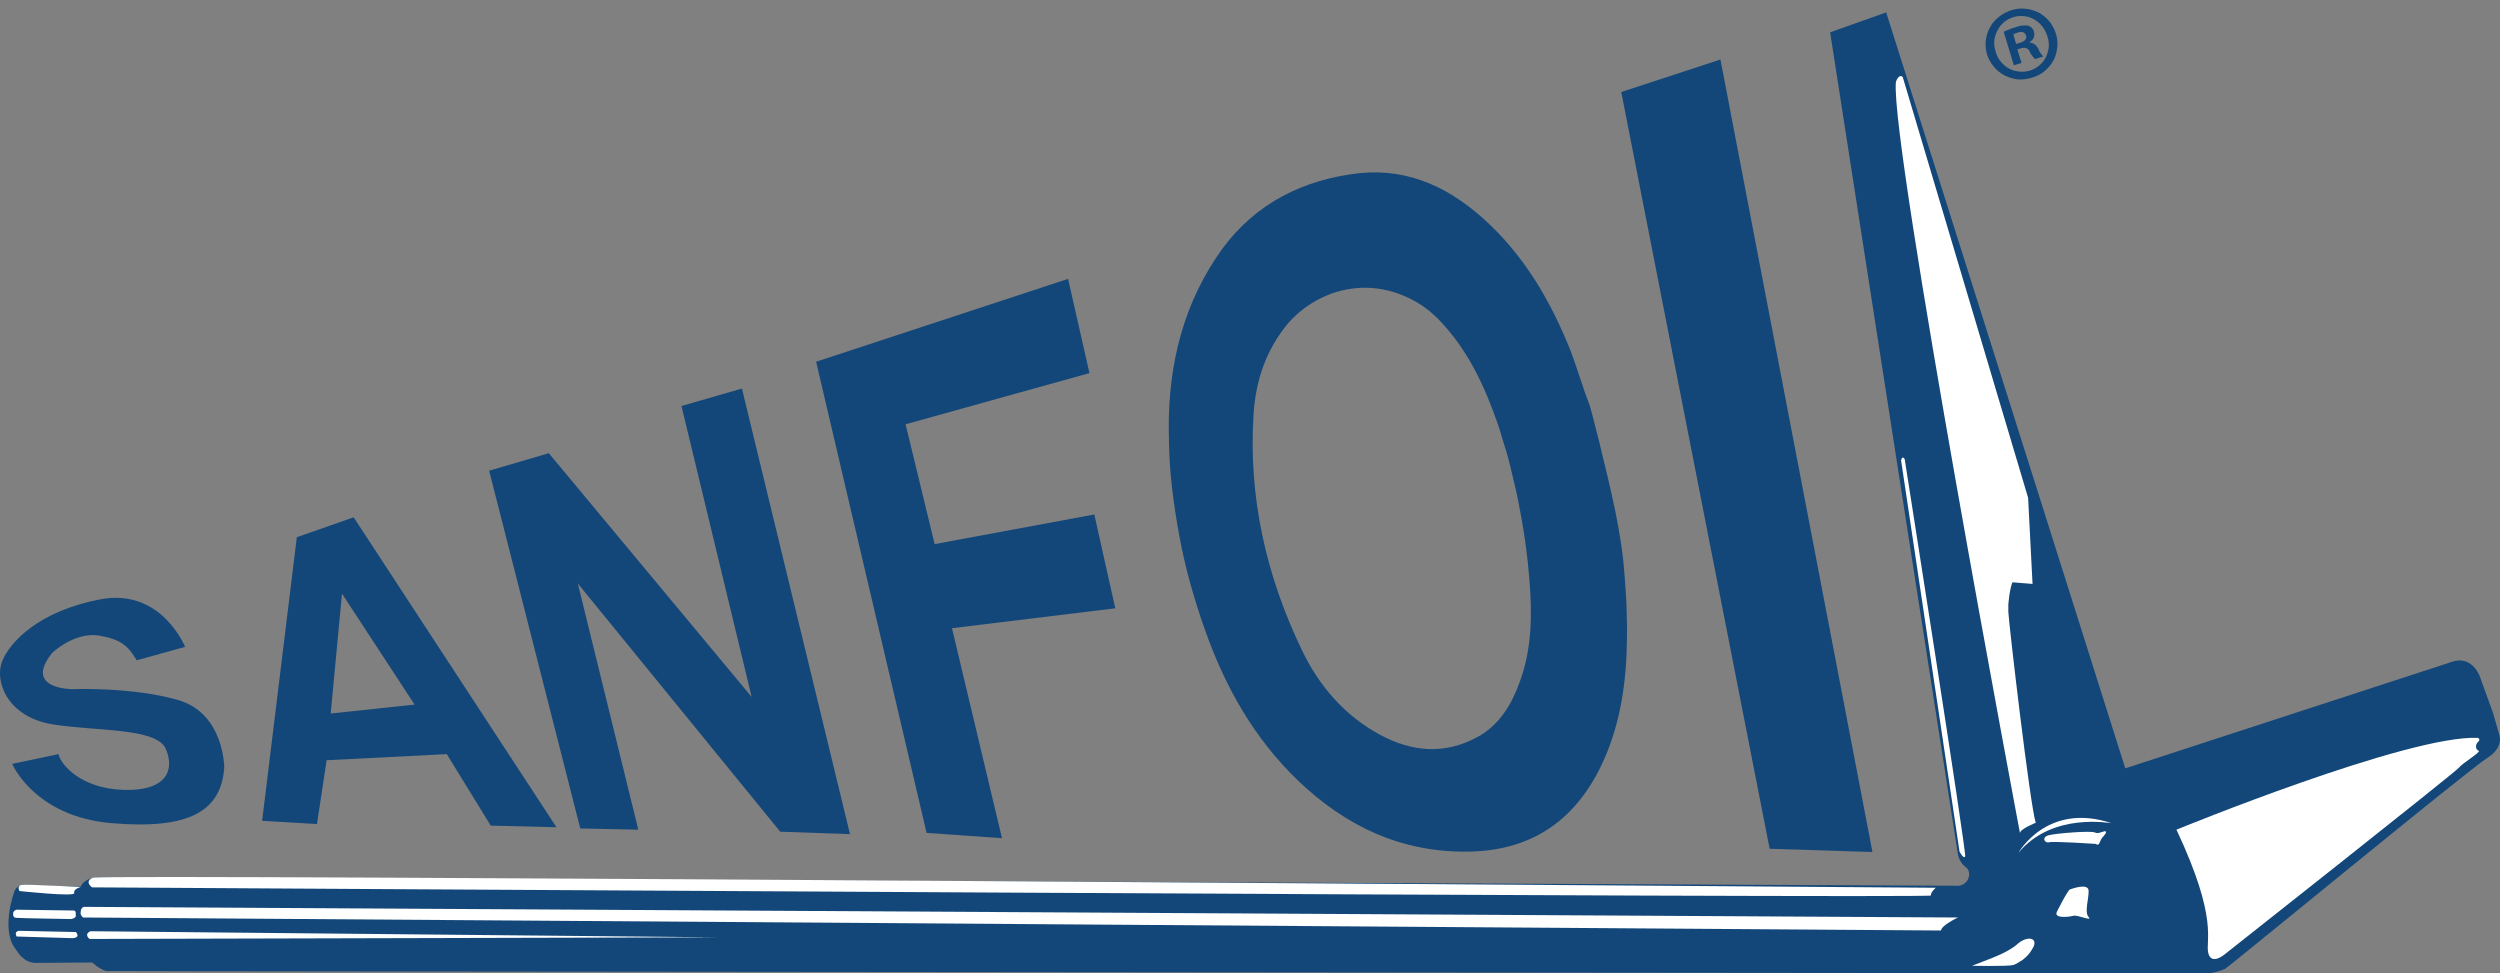 <?xml version="1.0" encoding="UTF-8"?> <svg xmlns="http://www.w3.org/2000/svg" id="a" viewBox="0 0 615.45 239.65"><rect x="0" y="0" width="615.45" height="239.65" fill="#808080" stroke="none"/><defs><style>.aa{fill:#fff;}.aa,.ab{fill-rule:evenodd;}.ab,.ac{fill:#134779;}.ad{fill:none;}</style></defs><path id="b" class="ac" d="M399.12,22.65l24.42-8,37.42,195.1-25.31-.8L399.12,22.65h0Z"></path><path id="c" class="ac" d="M200.91,89.05l62.03-20.4,5.26,23.2-45.26,12.6,7.15,29.5,39.31-7.3,5.16,23.1-40.2,4.9,12.31,51.7-18.56-1.3-27.2-116h0Z"></path><path id="d" class="ac" d="M167.76,99.95l14.89-4.3,26.6,109.7-17.17-.6-49.83-61.1,14.89,60.6-14.29-.3-22.43-88.08,14.69-4.3,49.93,60-17.27-71.6v-.02h-.01Z"></path><path id="e" class="ab" d="M73.07,132.25l13.99-4.9,49.93,76.3-16.18-.4-10.82-17.6-29.58,1.5-2.38,15.72-13.5-.8,8.54-69.82h0Zm8.34,43.4l20.65-2.2-17.87-27.3-2.78,29.5Z"></path><path id="f" class="ab" d="M24.34,156.45c-6.15-.9-11.51,4.3-11.51,4.3-7.15,8.9,4.86,8.9,4.86,8.9,0,0,14.89-.6,26.2,2.7s11.32,16.6,11.32,16.6c-.79,10.8-8.64,15.3-27.69,13.7s-24.52-14.6-24.52-14.6l11.41-2.4c.4,2.3,5.16,8.4,15.88,8.8,10.72,.4,12.8-4.9,10.52-10.1s-16.87-4.3-27.69-6c-11.41-1.8-14.49-10.7-12.61-15.5s9.03-12.4,24.12-15.3c15.09-2.9,20.94,11.7,20.94,11.7l-11.91,3.3c-2.18-3.6-3.77-5.1-9.33-6.1h.01Z"></path><path id="g" class="ab" d="M397.64,125.75c.53,2.6,.99,5.2,1.39,7.8s.7,5.23,.89,7.9,.43,5.23,.5,7.9,.17,5.33,.1,8c-.1,10.2-1.49,20.4-5.76,29.9-6.35,14.1-17.07,22.1-33.05,22.4-16.67,.3-30.37-6.2-42.18-17.5-10.82-10.4-17.97-23.1-22.93-37.2-1.32-3.73-2.51-7.5-3.57-11.3s-1.96-7.67-2.68-11.6c-.72-3.87-1.32-7.77-1.79-11.7-.47-3.95-.73-7.92-.79-11.9-.5-16,2.58-31.4,11.61-45,7.74-11.8,19.06-18.4,32.85-20.5,12.8-2.1,23.42,2.4,32.75,10.7,10.12,9,16.77,20.4,21.74,32.9,1.39,3.6,3.08,9.3,4.47,12.8,.2,0,4.47,16.9,6.45,26.4h0Zm-26.4-13.2c-.79-2.5-1.49-5-2.28-7.5-3.37-9.8-7.54-19-14.99-26.6-2.43-2.46-5.34-4.4-8.54-5.7-6.49-2.74-13.84-2.52-20.15,.6-3.1,1.5-5.87,3.61-8.14,6.2-5.46,6.5-8.04,14.2-8.54,22.5-1.29,20.3,3.08,39.6,11.81,57.8,4.17,8.8,10.42,16.2,19.26,21,7.94,4.3,16.08,5,24.22,.5,5.36-3,8.34-8.1,10.32-13.7,2.98-8.2,2.98-16.7,2.28-25.2-.2-2.53-.47-5.03-.79-7.5-.33-2.53-.72-5.07-1.19-7.6s-.89-4.93-1.49-7.4-1.12-4.93-1.79-7.4h.01Z"></path><g id="h"><path id="i" class="ab" d="M612.23,186.65c-4.37,2.7-64.02,51.8-64.52,51.9-.46,.2-.91,.36-1.39,.5-.53,.13-.99,.27-1.49,.4l-1.49,.2h-1.49c-3.28-.1-515.43-.5-515.73-.6-.35-.08-.68-.21-.99-.4-.27-.13-.57-.3-.89-.5-.3-.15-.57-.36-.79-.6l-.79-.6-13.6,.1c-3.28,.2-5.06-3.2-5.06-3.2-3.87-4.5-.79-13.7-.3-14.8,.12-.12,.22-.25,.3-.4,.15-.15,.32-.28,.5-.4,.14-.14,.31-.24,.5-.3,.19-.07,.4-.1,.6-.1l14.29,.4c.89-2.1,3.97-2.3,3.97-2.3l457.57,2.1c3.18,.3,4.27-3.3,2.48-4.6-.28-.21-.55-.45-.79-.7-.2-.27-.4-.57-.6-.9l-.4-1c-.07-.33-.13-.67-.2-1L450.54,7.95l13.8-4.9,58.86,186.1,80.6-26.28s4.17-1.7,6.55,3.3l3.37,9.3,1.49,5.2s1.49,3.2-2.98,5.98Z"></path></g><path id="j" class="aa" d="M468.41,18.95l30.87,103.6,1.09,21.2-4.96-.4c-.22,.58-.38,1.19-.5,1.8-.13,.6-.23,1.2-.3,1.8s-.13,1.2-.2,1.8v1.9c.2,3.5,5.36,47.7,6.75,51.9,0,0-4.07,1.6-3.87,2.6,0,0-31.86-168.9-30.57-184.9,0-.1,.69-2.2,1.69-1.3h0Z"></path><path id="k" class="aa" d="M476.54,218.55s-1.29,1.1-1.19,1.9-452.7-2-452.7-2c0,0-2.08-1.5,.3-2.4s453.6,2.5,453.6,2.5h0Z"></path><path id="l" class="aa" d="M535.8,204.25s57.07-23.4,74.24-22.6c0,0,.79,.4-.1,1.1-.14,.14-.24,.31-.3,.5-.07,.19-.1,.4-.1,.6,0,.21,.08,.42,.2,.6,.12,.18,.29,.33,.5,.4,.5,.3-4.27,3.2-4.86,4.1s-57.47,45.8-57.47,45.8c0,0-3.47,3.1-4.27-.1s2.68-8-7.84-30.4h0Z"></path><path id="m" class="aa" d="M20.57,223.25l461.44,2.62s-4.07,1.9-4.17,3.2l-457.37-3.2c-.22-.15-.39-.36-.5-.6-.13-.21-.17-.46-.1-.7,0-.24,.03-.47,.1-.7,.12-.26,.34-.48,.6-.6v-.02h0Z"></path><path id="n" class="aa" d="M22.25,229.25l154.74,1.5-154.94,.4s-1.49-1.1,.2-1.9h0Z"></path><path id="o" class="aa" d="M19.87,218.35s-1.89,.5-1.59,1.5-13.5-.5-13.5-.5c0,0-.69-1.3,.5-1.5s14.59,.5,14.59,.5Z"></path><path id="p" class="aa" d="M18.68,225.35c.1,.7-1.19,.9-1.19,.9,0,0-12.8-.2-13.6-.3s-.69-1.1-.6-1.4,.69-.6,.69-.6l14.19,.2c.69,0,.4,1.2,.5,1.2h.01Z"></path><path id="q" class="aa" d="M17.69,230.95l-13.6-.4c-.69-1.3,.6-1.4,.6-1.4l13.99,.3c1.29,1.6-.99,1.5-.99,1.5h0Z"></path><path id="r" class="aa" d="M468.9,113.05s15.29,97.1,14.89,97.8-1.39-1.2-1.39-1.2l-14.39-96.3c.3-1.4,.89-.3,.89-.3Z"></path><path id="s" class="aa" d="M496.89,209.95s7.05-12.6,22.93-7.3c0,.1-14.49-2.9-22.93,7.3Z"></path><path id="t" class="aa" d="M515.95,207.75s-10.42-.7-11.51-.4-1.89-1.2-.2-1.7,10.52-1.2,11.51-.7,2.48-.7,2.68-.2-.89,1.2-1.29,2.1-.5,1.4-1.19,.9h0Z"></path><path id="u" class="aa" d="M506.32,224.55s2.68-5.4,3.28-5.6,4.47-1.6,4.57,.3-1.09,5.3,0,6.5-2.68-.6-3.77-.3-4.76,.7-4.07-.9h0Z"></path><path id="v" class="aa" d="M489.35,236.25s5.06-1.8,7.25-3.8,4.96-1.8,4.07,.5c-.27,.52-.57,1.02-.89,1.5-.34,.48-.74,.92-1.19,1.3-.41,.41-.87,.74-1.39,1-.46,.33-.96,.6-1.49,.8-1.39,.4-10.22,.2-10.22,.2l3.87-1.5h0Z"></path><g id="w"><g id="x"><path id="y" class="ad" d="M486.69,5.1l16.97-5.1,5.03,16.63-17.04,5.1-4.96-16.63"></path><path id="a`" class="ab" d="M506.11,8.24c.35,1.12,.49,2.31,.35,3.42-.14,1.19-.42,2.31-.98,3.28-.56,1.05-1.33,1.89-2.24,2.65-.91,.7-1.96,1.26-3.07,1.54-1.12,.35-2.24,.49-3.42,.42-1.12-.14-2.24-.49-3.28-.98-1.05-.56-1.96-1.33-2.65-2.17-.77-.91-1.33-1.96-1.68-3.07-.28-1.12-.42-2.24-.28-3.35,.14-1.19,.49-2.31,1.05-3.28,.56-1.05,1.33-1.89,2.24-2.58,.91-.77,1.96-1.26,3-1.61,1.12-.35,2.31-.49,3.42-.35,1.12,.07,2.24,.42,3.28,.91,.98,.56,1.89,1.26,2.65,2.17,.7,.91,1.26,1.89,1.61,3h0Zm-14.81,4.47c.21,.91,.63,1.68,1.19,2.38s1.26,1.33,2.03,1.75c.77,.42,1.61,.7,2.51,.77,.91,.14,1.82,0,2.65-.21,.84-.28,1.68-.7,2.31-1.26,.7-.56,1.26-1.26,1.68-2.1,.35-.77,.63-1.61,.7-2.51,.07-.84-.07-1.75-.35-2.58-1.12-3.7-4.68-5.8-8.31-4.75-.91,.28-1.68,.7-2.38,1.26-.7,.63-1.26,1.33-1.61,2.1-.42,.77-.7,1.68-.77,2.51-.07,.91,.07,1.82,.35,2.65Zm6.36,2.79l-1.89,.56-2.51-8.24c.23-.09,.49-.21,.77-.35,.23-.09,.49-.19,.77-.28,.23-.14,.49-.23,.77-.28l.84-.28c.23-.09,.47-.16,.7-.21,.28-.09,.54-.14,.77-.14h.77c.28,0,.54,.02,.77,.07,.19,.09,.35,.19,.49,.28s.26,.21,.35,.35c.14,.14,.26,.3,.35,.49,.05,.14,.09,.3,.14,.49,.05,.23,.07,.47,.07,.7-.05,.23-.12,.47-.21,.7s-.23,.42-.42,.56c-.14,.19-.33,.33-.56,.42l.07,.14c.19,0,.4,.05,.63,.14,.23,.09,.44,.21,.63,.35s.35,.3,.49,.49,.26,.37,.35,.56c.05,.19,.12,.35,.21,.49,.09,.19,.19,.35,.28,.49,.14,.19,.26,.35,.35,.49s.21,.28,.35,.42l-2.03,.63c-.14-.14-.26-.28-.35-.42-.14-.14-.26-.28-.35-.42-.14-.19-.26-.35-.35-.49s-.16-.3-.21-.49c-.42-.84-1.12-1.12-2.17-.84l-.91,.28,1.05,3.35Zm-1.33-4.68l.91-.28c1.05-.28,1.82-.91,1.54-1.75-.28-.84-.91-1.12-2.1-.77l-.28,.14c-.09,0-.19,.02-.28,.07l-.28,.14s-.12,.02-.21,.07l.7,2.38h0Z"></path></g></g></svg> 
